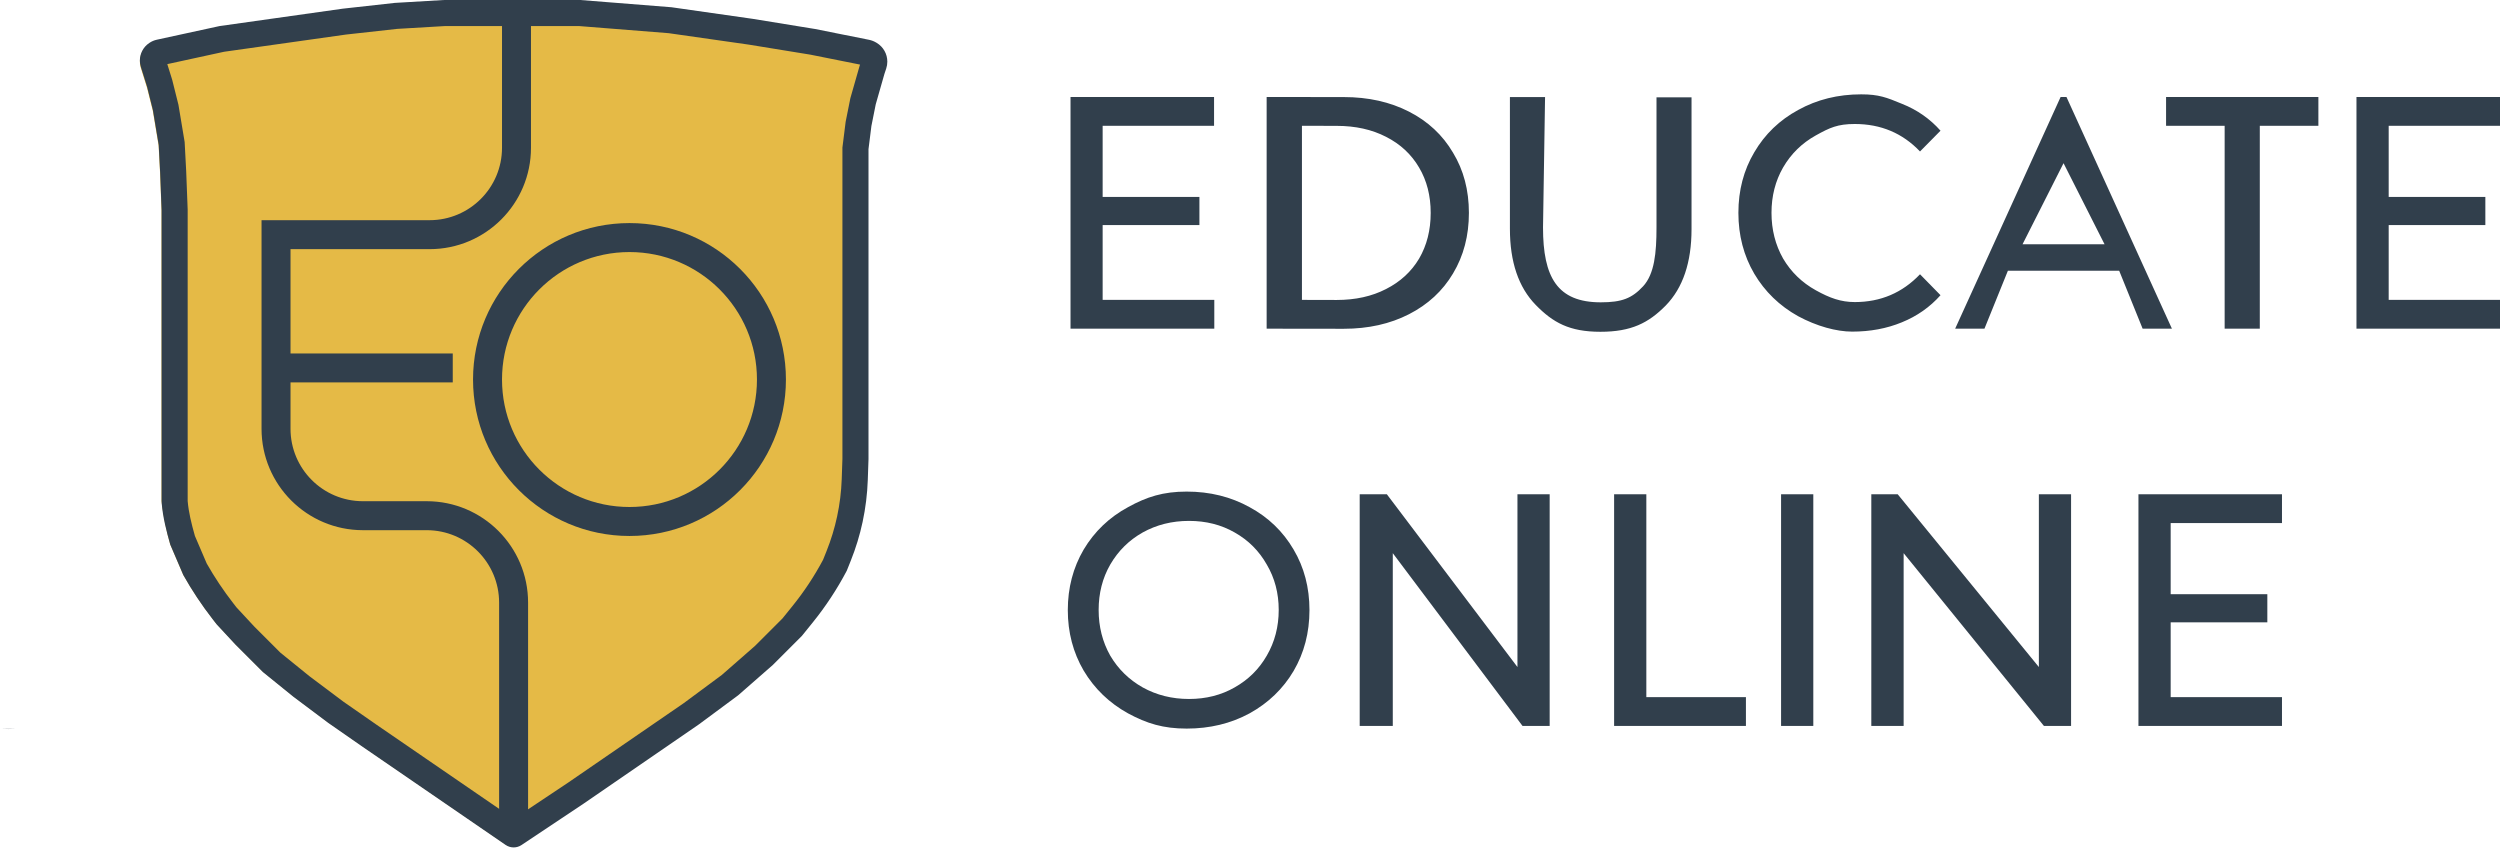 <?xml version="1.0" encoding="UTF-8"?> <svg xmlns="http://www.w3.org/2000/svg" width="286" height="97" viewBox="0 0 286 97" fill="none"> <path fill-rule="evenodd" clip-rule="evenodd" d="M211.884 37.937C210.098 37.937 207.834 37.325 205.688 36.164C203.568 34.977 201.902 33.362 200.69 31.317C199.478 29.247 198.872 26.924 198.872 24.349C198.872 21.774 199.478 19.465 200.69 17.42C201.902 15.35 203.581 13.734 205.726 12.573C207.872 11.386 210.27 10.793 212.921 10.793C214.953 10.793 215.853 11.163 217.509 11.846L217.602 11.884C219.319 12.566 220.783 13.588 221.995 14.951L219.649 17.328C217.655 15.232 215.168 14.185 212.189 14.185C210.22 14.185 209.324 14.605 207.733 15.489C206.143 16.372 204.893 17.596 203.984 19.162C203.101 20.701 202.659 22.431 202.659 24.349C202.659 26.268 203.101 28.01 203.984 29.575C204.893 31.115 206.143 32.327 207.733 33.21C209.324 34.094 210.601 34.557 212.189 34.557C215.143 34.557 217.629 33.497 219.649 31.376L221.995 33.771C220.783 35.134 219.306 36.169 217.564 36.876C215.848 37.583 213.954 37.937 211.884 37.937ZM138.916 34.307V37.601H122.468V11.095H138.888V14.389H126.143V22.53H137.213V25.749H126.143V34.307H138.916ZM144.904 11.095L153.729 11.105C156.531 11.105 159.018 11.66 161.189 12.771C163.36 13.882 165.039 15.447 166.225 17.467C167.437 19.461 168.043 21.758 168.043 24.358C168.043 26.959 167.437 29.268 166.225 31.288C165.039 33.282 163.36 34.835 161.189 35.946C159.018 37.056 156.531 37.612 153.729 37.612L144.904 37.601V11.095ZM152.917 34.317C155.063 34.317 156.944 33.901 158.559 33.068C160.2 32.235 161.462 31.073 162.346 29.584C163.229 28.069 163.671 26.328 163.671 24.358C163.671 22.389 163.229 20.66 162.346 19.171C161.462 17.656 160.2 16.482 158.559 15.649C156.944 14.816 155.063 14.399 152.917 14.399L148.942 14.389V34.307L152.917 34.317ZM175.688 34.885C177.657 36.905 179.55 37.956 183.085 37.956C186.619 37.956 188.588 36.949 190.557 34.955C192.526 32.936 193.511 30.02 193.511 26.208V11.137H189.503V26.056C189.503 28.934 189.269 31.329 187.981 32.742C186.694 34.131 185.546 34.586 183.122 34.586C178.149 34.586 176.521 31.705 176.521 26.024L176.755 11.105H172.734V26.176C172.734 29.963 173.719 32.866 175.688 34.885ZM227.021 37.601L229.702 30.975H242.436L245.117 37.601H248.468L236.404 11.095H235.734L223.67 37.601H227.021ZM236.069 18.668L240.761 27.945H231.378L236.069 18.668ZM254.5 14.389H247.798V11.095H265.223V14.389L258.521 14.389V37.601L254.5 37.601V14.389ZM286 37.601V34.307H273.266V25.749H284.324V22.53H273.266V14.389H286V11.095H269.58V37.601H286Z" fill="#313F4C"></path> <path fill-rule="evenodd" clip-rule="evenodd" d="M0.161 83.382C0.424 83.396 0.696 83.402 0.978 83.402C1.267 83.402 1.545 83.396 1.814 83.382H0.161ZM29.651 83.382C29.694 83.383 29.736 83.383 29.778 83.383C29.842 83.383 29.906 83.383 29.97 83.382H29.651ZM135.755 83.351C133.079 83.351 131.195 82.77 129.049 81.609C126.903 80.423 125.212 78.794 123.975 76.724C122.763 74.654 122.157 72.344 122.157 69.795C122.157 67.245 122.763 64.935 123.975 62.865C125.212 60.795 126.903 59.179 129.049 58.018C131.195 56.831 133.079 56.238 135.755 56.238C138.405 56.238 140.804 56.831 142.949 58.018C145.095 59.179 146.774 60.795 147.986 62.865C149.197 64.91 149.803 67.22 149.803 69.795C149.803 72.37 149.197 74.692 147.986 76.762C146.774 78.807 145.095 80.423 142.949 81.609C140.804 82.77 138.405 83.351 135.755 83.351ZM136.023 79.963C137.967 79.963 139.709 79.521 141.248 78.638C142.814 77.754 144.038 76.542 144.922 75.002C145.83 73.437 146.285 71.695 146.285 69.777C146.285 67.858 145.83 66.129 144.922 64.589C144.038 63.024 142.814 61.8 141.248 60.916C139.709 60.032 137.967 59.591 136.023 59.591C134.079 59.591 132.312 60.032 130.721 60.916C129.156 61.8 127.919 63.024 127.01 64.589C126.127 66.129 125.685 67.858 125.685 69.777C125.685 71.695 126.127 73.437 127.01 75.002C127.919 76.542 129.156 77.754 130.721 78.638C132.312 79.521 134.079 79.963 136.023 79.963ZM177.282 83.048V56.541H173.596V76.308L158.654 56.541H155.549V83.048H159.335V63.282L174.177 83.048H177.282ZM184.654 56.541H188.341V79.754H199.734V83.048H184.654V56.541ZM207.442 56.541H203.755V83.048H207.442V56.541ZM236.931 56.541V83.048H233.826L217.776 63.282V83.048H214.078V56.541H217.094L233.246 76.308V56.541H236.931ZM261.059 83.048V79.754H248.325V71.196H259.383V67.977H248.325V59.836H261.059V56.541H244.638V83.048H261.059Z" fill="#313F4C"></path> <path d="M16 7.066C16 6.263 16.401 5.514 17.069 5.068L17.098 5.049C17.354 4.878 17.64 4.757 17.942 4.691L25.079 3.139L39.111 1.157L45.053 0.496L50.666 0.166H66.183L76.583 0.992L85.827 2.313L92.925 3.469L99.086 4.702C99.379 4.76 99.659 4.869 99.915 5.022L99.968 5.054C100.719 5.505 101.179 6.317 101.179 7.193V7.193C101.179 7.461 101.136 7.727 101.051 7.982L100.849 8.589L99.858 12.057L99.363 14.534L99.033 17.177V52.519L98.951 54.896C98.896 56.501 98.699 58.098 98.362 59.669V59.669C98.04 61.175 97.59 62.652 97.018 64.082L96.557 65.236V65.236C95.459 67.323 94.16 69.297 92.679 71.132L91.439 72.667L88.138 75.971L84.176 79.439L79.719 82.742L74.437 86.375L66.513 91.825L59.492 96.508C59.226 96.685 58.914 96.779 58.595 96.779V96.779C58.269 96.779 57.95 96.681 57.681 96.496L41.257 85.219L37.46 82.576L33.498 79.604L30.031 76.796L26.895 73.658L24.749 71.346L24.299 70.767C23.06 69.174 21.941 67.49 20.952 65.731V65.731L19.467 62.263V62.263C19.027 60.724 18.707 59.153 18.508 57.565L18.476 57.308V52.519V24.113L18.311 19.819L18.146 16.681L17.486 12.717L16.825 10.075L16.109 7.782C16.037 7.551 16 7.309 16 7.066V7.066Z" fill="#E5BA46"></path> <path fill-rule="evenodd" clip-rule="evenodd" d="M100.185 11.932L101.179 8.452L101.382 7.843C101.467 7.587 101.51 7.32 101.51 7.051C101.51 6.172 101.049 5.358 100.296 4.905L100.241 4.873C99.985 4.719 99.703 4.61 99.409 4.551L93.225 3.314L86.099 2.154L76.819 0.829L66.378 0H50.801L45.166 0.331L39.2 0.994L25.114 2.983L17.949 4.541C17.647 4.606 17.359 4.728 17.102 4.9L17.073 4.919C16.403 5.366 16 6.118 16 6.924C16 7.168 16.037 7.41 16.11 7.643L16.829 9.943L17.491 12.595L18.154 16.572L18.32 19.72L18.486 24.029V52.533V57.338C18.486 57.401 18.491 57.49 18.5 57.598C18.637 59.199 19.039 60.765 19.48 62.31L20.971 65.79C21.965 67.555 23.087 69.244 24.331 70.843L24.783 71.424L26.937 73.745L30.086 76.893L33.566 79.71L37.543 82.693L41.355 85.345L57.843 96.66C58.113 96.846 58.434 96.945 58.761 96.945C59.081 96.945 59.395 96.85 59.661 96.672L66.71 91.973L79.967 82.859L84.442 79.545L88.419 76.064L91.733 72.75L92.977 71.21C94.464 69.368 95.768 67.387 96.87 65.293L97.333 64.135C97.907 62.7 98.359 61.219 98.683 59.707C99.02 58.131 99.218 56.528 99.274 54.917L99.356 52.533V17.069L99.688 14.418L100.185 11.932ZM96.373 52.481V16.883L96.741 13.939L97.283 11.228L98.329 7.57L98.389 7.389L92.692 6.25L85.648 5.103L76.489 3.795L66.26 2.983H50.888L45.419 3.305L39.574 3.954L25.64 5.921L19.139 7.335L19.701 9.136L20.414 11.987L21.124 16.247L21.3 19.585L21.469 23.972V52.533H18.486C21.469 52.533 21.469 52.532 21.469 52.533V57.297L21.469 57.303C21.47 57.314 21.471 57.328 21.472 57.344C21.579 58.589 21.889 59.867 22.297 61.31L23.649 64.465C24.55 66.051 25.565 67.571 26.685 69.011L27.058 69.49L29.086 71.674L32.085 74.673L35.4 77.357L39.29 80.275L43.043 82.885L43.058 82.896L58.772 93.68L65.037 89.503L78.234 80.431L82.569 77.22L86.38 73.885L89.512 70.753L90.657 69.335C91.99 67.685 93.163 65.911 94.16 64.038L94.564 63.028C95.075 61.749 95.478 60.429 95.766 59.082C96.067 57.678 96.243 56.25 96.293 54.815L96.373 52.481Z" fill="#313F4C"></path> <path fill-rule="evenodd" clip-rule="evenodd" d="M72.013 58.001C80.067 58.001 86.596 51.472 86.596 43.418C86.596 35.364 80.067 28.835 72.013 28.835C63.959 28.835 57.43 35.364 57.43 43.418C57.43 51.472 63.959 58.001 72.013 58.001ZM72.013 61.316C81.897 61.316 89.91 53.303 89.91 43.418C89.91 33.533 81.897 25.52 72.013 25.52C62.128 25.52 54.115 33.533 54.115 43.418C54.115 53.303 62.128 61.316 72.013 61.316Z" fill="#313F4C"></path> <path fill-rule="evenodd" clip-rule="evenodd" d="M49.144 25.189H39.864H39.532H33.235H29.92V28.503V49.052C29.92 55.459 35.114 60.653 41.521 60.653H43.509H43.841H48.812C53.388 60.653 57.098 64.362 57.098 68.939V92.802H57.011L58.125 93.522C58.509 93.771 59.002 93.771 59.386 93.522L60.413 92.858V92.802V68.939C60.413 62.532 55.219 57.338 48.812 57.338H43.509H41.521C36.944 57.338 33.235 53.629 33.235 49.052V43.749H51.795V40.435H33.235V28.503H36.218H36.549H39.532H49.144C55.55 28.503 60.744 23.31 60.744 16.903V2.651H57.43V16.903C57.43 21.479 53.72 25.189 49.144 25.189ZM59.632 93.758L59.569 93.799L59.584 93.796L59.632 93.758Z" fill="#313F4C"></path> </svg> 